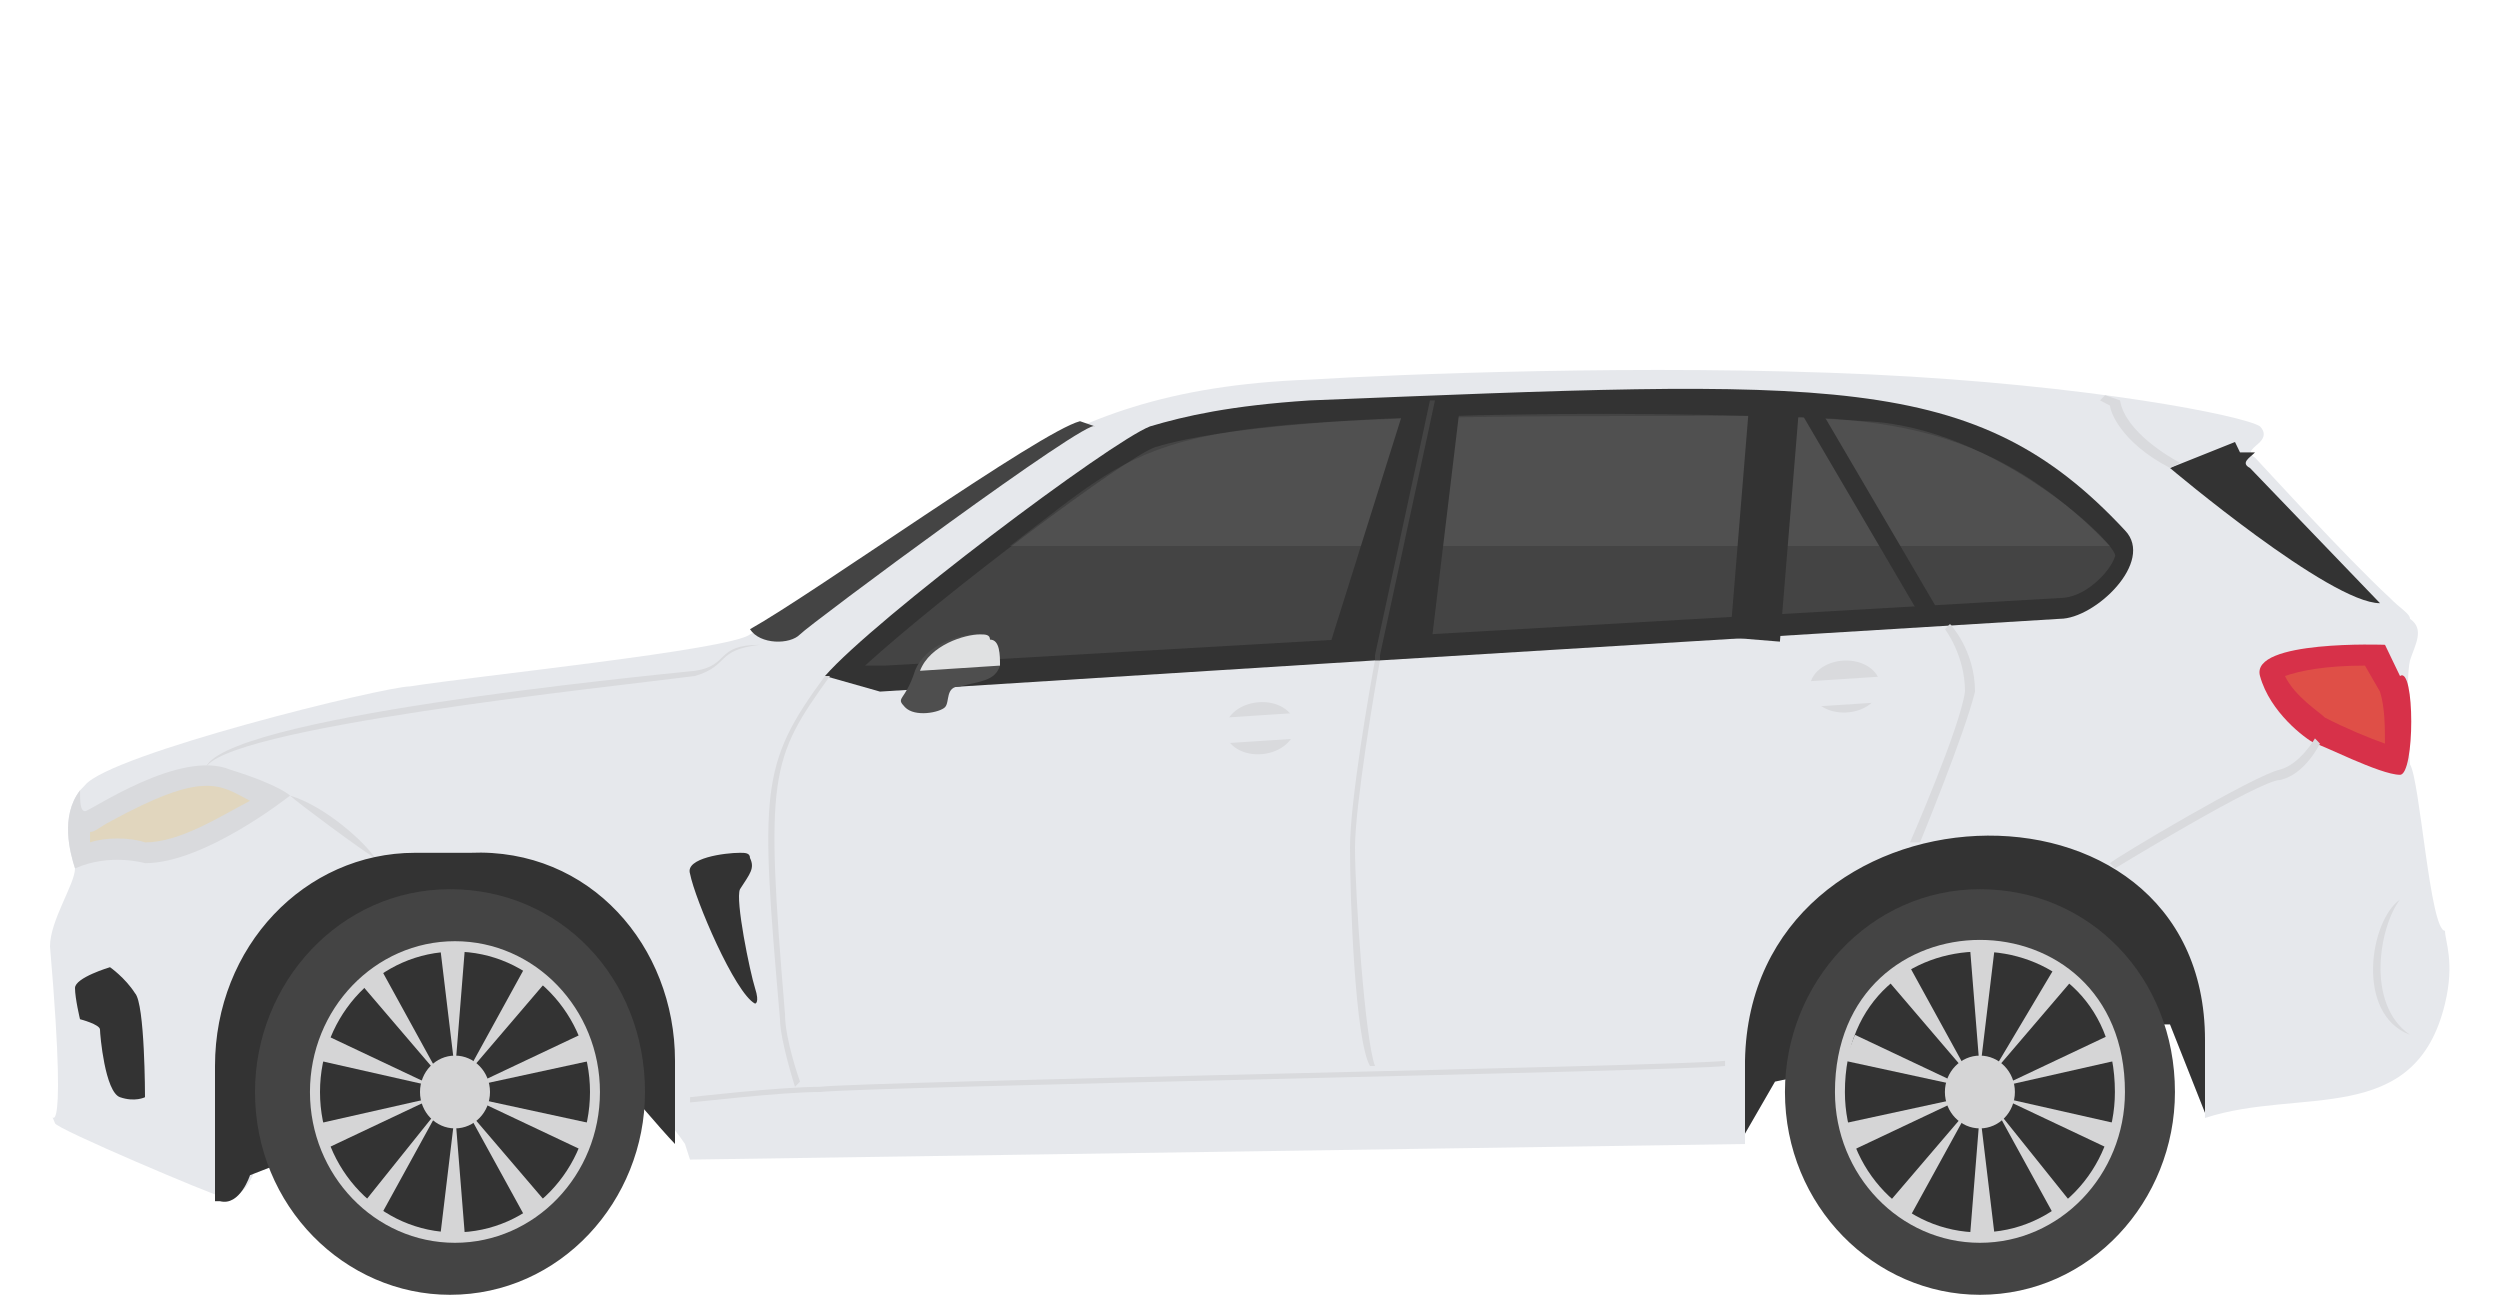 <svg xmlns="http://www.w3.org/2000/svg" width="50" height="26" viewBox="0 0 50 26" fill="none"><path d="M48.9 20.072C48.3 22.568 46 21.736 44.1 22.36V22.256L43.4 20.488H40.9L35.5 21.632L34.9 22.672V22.88L13.8 23.192L13.7 22.88C13.5 22.568 12.7 21.632 12.6 21.632H10.5L5.9 23.088L5.1 23.4C5.1 23.4 4.9 24.024 4.5 23.92H4.4C4.3 23.92 1.1 22.568 1.1 22.464C0.9 21.944 1.4 23.608 1 18.928C1 18.408 1.5 17.68 1.5 17.368C1.4 17.056 1.2 16.328 1.6 15.808C1.6 15.808 1.6 15.808 1.7 15.704C2.2 15.08 7.7 13.728 8.2 13.728C9.5 13.52 14.6 13 15 12.688C19.4 10.296 20.5 7.8 26.2 7.592C27.9 7.488 32.9 7.28 37.4 7.488C41.8 7.696 44.9 8.32 45.2 8.528C45.3 8.632 45.3 8.736 45.2 8.84C45.1 8.944 44.9 9.048 45.1 9.152C45.3 9.36 46.9 11.128 47.8 11.96C48 12.168 48.2 12.272 48.2 12.376C48.5 12.584 48.3 12.896 48.2 13.208C48.1 13.624 48.2 15.288 48.2 15.288C48.4 15.6 48.6 18.616 48.9 18.616C48.9 18.824 49.1 19.24 48.9 20.072Z" fill="#E6E8EC"></path><path d="M41.2 12.376L27.6 13.208H27.5L17.6 13.832L16.5 13.52C17.5 12.376 22.2 8.84 23 8.528C23.7 8.32 24.6 8.112 26.2 8.008C36.6 7.592 39.5 7.384 42.5 10.608C43.1 11.232 41.9 12.376 41.2 12.376Z" fill="#333333"></path><path d="M17.301 13.312C18.901 11.856 22.501 9.152 23.101 8.944C25.801 8.112 34.401 8.216 37.301 8.424C39.901 8.528 42.401 10.92 42.301 11.128C42.201 11.44 41.701 11.96 41.201 11.96L17.701 13.312H17.301Z" fill="#444444"></path><path opacity="0.1" d="M42.199 10.92C39.499 8.112 36.999 8.32 33.099 8.32C22.899 8.32 23.199 8.632 20.199 10.92L42.199 10.92Z" fill="#C5C5C5"></path><path d="M21.9 8.528C21.8 8.32 16.2 12.48 16 12.688C15.8 12.896 15.2 12.896 15 12.584C16.3 11.856 20.8 8.632 21.6 8.424L21.9 8.528Z" fill="#444444"></path><path d="M15.2 12.896C14.3 13 14.6 13.312 13.9 13.52C12.3 13.728 4.3 14.56 4.1 15.392C4.3 14.352 12.9 13.52 13.9 13.416C14.6 13.312 14.3 12.896 15.2 12.896ZM15.9 21.736C15.9 21.736 15.6 20.8 15.6 20.384C15.2 15.808 15.2 15.288 16.5 13.52H16.6C15.4 15.184 15.3 15.496 15.7 20.28C15.7 20.8 16 21.632 16 21.632L15.9 21.736ZM38.4 16.848H38.2C38.2 16.848 39.2 14.56 39.3 13.832C39.3 13.104 38.9 12.584 38.9 12.584L39 12.48C39 12.48 39.5 13 39.5 13.832C39.3 14.664 38.4 16.848 38.4 16.848Z" fill="#D9DADD"></path><path d="M47.6 12.064C46.6 12.064 43.4 9.36 43.4 9.36L44.7 8.84L44.8 9.048H45.1C45 9.152 44.8 9.256 45 9.36C45.1 9.464 46.8 11.232 47.6 12.064Z" fill="#333333"></path><path d="M43.401 9.36C42.401 8.84 42.201 8.216 42.201 8.112L42.001 8.008L42.101 7.904L42.401 8.008C42.501 8.632 43.401 9.152 43.601 9.256L43.401 9.36ZM5.801 15.912C5.801 15.912 4.101 17.264 2.901 17.264C2.901 17.264 2.201 17.056 1.501 17.368C1.401 17.056 1.201 16.328 1.601 15.808C1.601 16.016 1.601 16.224 1.701 16.224C1.801 16.224 3.601 14.976 4.601 15.392C5.601 15.704 5.801 15.912 5.801 15.912Z" fill="#D9DADD"></path><path opacity="0.2" d="M2.901 16.848C2.601 16.744 2.101 16.744 1.801 16.848C1.801 16.744 1.801 16.744 1.801 16.64C1.901 16.64 2.001 16.536 2.201 16.432C4.101 15.392 4.401 15.704 5.001 16.016C4.401 16.328 3.601 16.848 2.901 16.848Z" fill="#FFCC44"></path><path d="M5.801 15.912C6.501 16.12 7.301 16.848 7.501 17.16C7.301 17.056 5.901 16.016 5.801 15.912Z" fill="#D9DADD"></path><path d="M2.2 19.344C2.2 19.344 1.5 19.552 1.5 19.76C1.5 19.968 1.6 20.384 1.6 20.384C1.6 20.384 2 20.488 2 20.592C2 20.696 2.1 21.84 2.4 21.944C2.7 22.048 2.9 21.944 2.9 21.944C2.9 21.944 2.9 20.072 2.7 19.864C2.5 19.552 2.2 19.344 2.2 19.344ZM13.5 21.216V22.88C13.2 22.568 12.5 21.736 12.5 21.736H10.4L5.8 23.192L5 23.504C5 23.504 4.8 24.128 4.4 24.024H4.3L4.3 21.32C4.3 18.928 6.1 17.056 8.3 17.056H9.4C11.8 16.952 13.5 18.928 13.5 21.216ZM44.1 20.8V22.256L43.4 20.488L40.9 20.488L35.5 21.632L34.9 22.672V21.216C35 15.496 44.1 15.08 44.1 20.8ZM15 17.16C15 17.056 14.9 17.056 14.8 17.056C14.5 17.056 13.7 17.16 13.8 17.472C13.9 17.992 14.7 19.864 15.1 20.072C15.1 20.072 15.2 20.072 15.1 19.76C15 19.448 14.7 17.992 14.8 17.784C15 17.472 15.1 17.368 15 17.16Z" fill="#333333"></path><path d="M13.801 22.048V21.944C13.801 21.944 15.601 21.736 16.401 21.736C17.201 21.632 33.701 21.32 34.501 21.216V21.32C33.701 21.424 17.301 21.736 16.401 21.84C15.601 21.84 13.901 22.048 13.801 22.048Z" fill="#D9DADD"></path><path d="M48 15.496C47.6 15.496 46.4 14.872 46.3 14.872C46.1 14.768 45.4 14.248 45.2 13.52C45 12.792 47.7 12.896 47.7 12.896L48 13.52C48.3 13.312 48.3 15.496 48 15.496Z" fill="#D73149"></path><path opacity="0.2" d="M47.699 14.872C47.399 14.768 46.899 14.56 46.499 14.352C46.399 14.248 45.899 13.936 45.699 13.52C45.999 13.416 46.499 13.312 47.299 13.312L47.599 13.832C47.699 14.144 47.699 14.56 47.699 14.872Z" fill="#FFCC44"></path><path d="M27.1 16.952C27.1 17.888 27.3 20.8 27.5 21.32H27.4C27.1 20.8 27 17.992 27 16.952C27 16.016 27.4 13.728 27.5 13.208H27.6C27.5 13.728 27.1 16.12 27.1 16.952Z" fill="#D9DADD"></path><path d="M20 13.312C19.9 13.624 19.6 13.624 19.2 13.728C18.9 13.728 19 14.04 18.9 14.144C18.8 14.248 18.3 14.352 18.1 14.144C17.9 13.936 18.1 14.04 18.3 13.416C18.5 12.896 19.2 12.688 19.5 12.688C19.6 12.688 19.7 12.688 19.7 12.792C20 12.792 20 13.104 20 13.312Z" fill="#4E4E4E"></path><path d="M20 13.312L18.4 13.416C18.6 12.896 19.3 12.688 19.6 12.688C19.7 12.688 19.8 12.688 19.8 12.792C20 12.792 20 13.104 20 13.312Z" fill="#E0E1E2"></path><path d="M12.9 21.84C12.9 24.024 11.2 25.896 9 25.896C6.9 25.896 5.1 24.128 5.1 21.84C5.1 19.656 6.8 17.784 9 17.784C11.2 17.784 12.9 19.552 12.9 21.84Z" fill="#444444"></path><path d="M11.999 21.84C11.999 23.504 10.699 24.856 9.099 24.856C7.499 24.856 6.199 23.504 6.199 21.84C6.199 20.176 7.499 18.824 9.099 18.824C10.699 18.824 11.999 20.176 11.999 21.84Z" fill="#D5D5D6"></path><path d="M9.1 24.648C10.592 24.648 11.8 23.391 11.8 21.84C11.8 20.289 10.592 19.032 9.1 19.032C7.609 19.032 6.4 20.289 6.4 21.84C6.4 23.391 7.609 24.648 9.1 24.648Z" fill="#333333"></path><path d="M8.801 18.928L9.101 21.424L9.301 18.928H8.801Z" fill="#D5D5D6"></path><path d="M9.301 24.752L9.101 22.256L8.801 24.752H9.301Z" fill="#D5D5D6"></path><path d="M10.501 19.344L9.301 21.528L10.901 19.656L10.501 19.344Z" fill="#D5D5D6"></path><path d="M7.601 24.336L8.801 22.152L7.301 24.024L7.601 24.336Z" fill="#D5D5D6"></path><path d="M11.6 20.696L9.4 21.736L11.8 21.216L11.6 20.696Z" fill="#D5D5D6"></path><path d="M6.5 22.984L8.7 21.944L6.4 22.464L6.5 22.984Z" fill="#D5D5D6"></path><path d="M11.8 22.464L9.4 21.944L11.6 22.984L11.8 22.464Z" fill="#D5D5D6"></path><path d="M6.4 21.216L8.7 21.736L6.5 20.696L6.4 21.216Z" fill="#D5D5D6"></path><path d="M10.901 24.024L9.301 22.152L10.501 24.336L10.901 24.024Z" fill="#D5D5D6"></path><path d="M7.199 19.656L8.799 21.528L7.599 19.344L7.199 19.656Z" fill="#D5D5D6"></path><path d="M9.1 22.568C9.487 22.568 9.8 22.242 9.8 21.84C9.8 21.438 9.487 21.112 9.1 21.112C8.714 21.112 8.4 21.438 8.4 21.84C8.4 22.242 8.714 22.568 9.1 22.568Z" fill="#D5D5D6"></path><path d="M43.499 21.84C43.499 24.024 41.799 25.896 39.599 25.896C37.499 25.896 35.699 24.128 35.699 21.84C35.699 19.656 37.399 17.784 39.599 17.784C41.799 17.784 43.499 19.552 43.499 21.84Z" fill="#444444"></path><path d="M42.499 21.84C42.499 23.504 41.199 24.856 39.599 24.856C37.999 24.856 36.699 23.504 36.699 21.84C36.699 17.784 42.499 17.784 42.499 21.84Z" fill="#D5D5D6"></path><path d="M42.298 21.84C42.298 23.4 41.098 24.648 39.598 24.648C38.098 24.648 36.898 23.4 36.898 21.84C36.898 18.096 42.298 18.096 42.298 21.84Z" fill="#333333"></path><path d="M39.398 18.928L39.598 21.424L39.898 18.928H39.398Z" fill="#D5D5D6"></path><path d="M39.898 24.752L39.598 22.256L39.398 24.752H39.898Z" fill="#D5D5D6"></path><path d="M41.099 19.344L39.799 21.528L41.399 19.656L41.099 19.344Z" fill="#D5D5D6"></path><path d="M38.199 24.336L39.399 22.152L37.799 24.024L38.199 24.336Z" fill="#D5D5D6"></path><path d="M42.2 20.696L40 21.736L42.3 21.216L42.2 20.696Z" fill="#D5D5D6"></path><path d="M37.098 22.984L39.298 21.944L36.898 22.464L37.098 22.984Z" fill="#D5D5D6"></path><path d="M42.3 22.464L40 21.944L42.2 22.984L42.3 22.464Z" fill="#D5D5D6"></path><path d="M36.898 21.216L39.298 21.736L37.098 20.696L36.898 21.216Z" fill="#D5D5D6"></path><path d="M41.398 24.024L39.898 22.152L41.098 24.336L41.398 24.024Z" fill="#D5D5D6"></path><path d="M37.799 19.656L39.399 21.528L38.199 19.344L37.799 19.656Z" fill="#D5D5D6"></path><path d="M39.598 22.568C39.985 22.568 40.298 22.242 40.298 21.84C40.298 21.438 39.985 21.112 39.598 21.112C39.212 21.112 38.898 21.438 38.898 21.84C38.898 22.242 39.212 22.568 39.598 22.568Z" fill="#D5D5D6"></path><path d="M42.299 17.368L42.199 17.264C42.299 17.16 45.099 15.496 45.599 15.392C45.999 15.288 46.299 14.768 46.299 14.768L46.399 14.872C46.399 14.872 46.099 15.496 45.599 15.6C45.199 15.6 42.299 17.368 42.299 17.368Z" fill="#D9DADD"></path><path d="M29.2 8.112L28.6 13.104L26.5 13.208L28.1 8.112H29.2Z" fill="#333333"></path><path d="M28.7 8.008L27.6 13.104C27.6 13.104 27.6 13.104 27.6 13.208H27.5C27.5 13.104 27.5 13.104 27.5 13.104L28.6 8.008H28.7Z" fill="#444444"></path><path d="M35.5 7.904L35.1 12.792" stroke="#333333" stroke-miterlimit="10"></path><path d="M38.5 12.48L36 8.216L36.3 8.008L38.8 12.272L38.5 12.48Z" fill="#333333"></path><path d="M47.999 17.992C47.599 18.512 47.299 20.072 48.199 20.696C47.099 20.28 47.399 18.408 47.999 17.992Z" fill="#D9DADD"></path><path d="M25.246 15.082C25.631 15.045 25.923 14.784 25.898 14.498C25.873 14.212 25.541 14.009 25.156 14.046C24.771 14.082 24.479 14.343 24.504 14.629C24.529 14.915 24.861 15.118 25.246 15.082Z" fill="#D9DADD"></path><path d="M36.922 14.25C37.308 14.233 37.612 13.986 37.6 13.699C37.588 13.412 37.265 13.194 36.879 13.211C36.493 13.229 36.189 13.475 36.201 13.762C36.213 14.049 36.536 14.268 36.922 14.25Z" fill="#D9DADD"></path><path d="M26.299 14.456C26.299 14.56 26.299 14.56 26.199 14.664C26.199 14.664 26.099 14.768 25.999 14.768L24.399 14.872C24.299 14.872 24.199 14.768 24.199 14.664C24.199 14.56 24.199 14.56 24.299 14.456C24.299 14.456 24.399 14.352 24.499 14.352L26.099 14.248C26.199 14.248 26.299 14.352 26.299 14.456ZM37.999 13.728C37.999 13.832 37.999 13.832 37.899 13.936C37.899 13.936 37.799 14.04 37.699 14.04L36.099 14.144C35.999 14.144 35.899 14.04 35.899 13.936C35.899 13.832 35.899 13.832 35.999 13.728C35.999 13.728 36.099 13.624 36.199 13.624L37.799 13.52C37.899 13.52 37.999 13.624 37.999 13.728Z" fill="#E6E8EC"></path></svg>